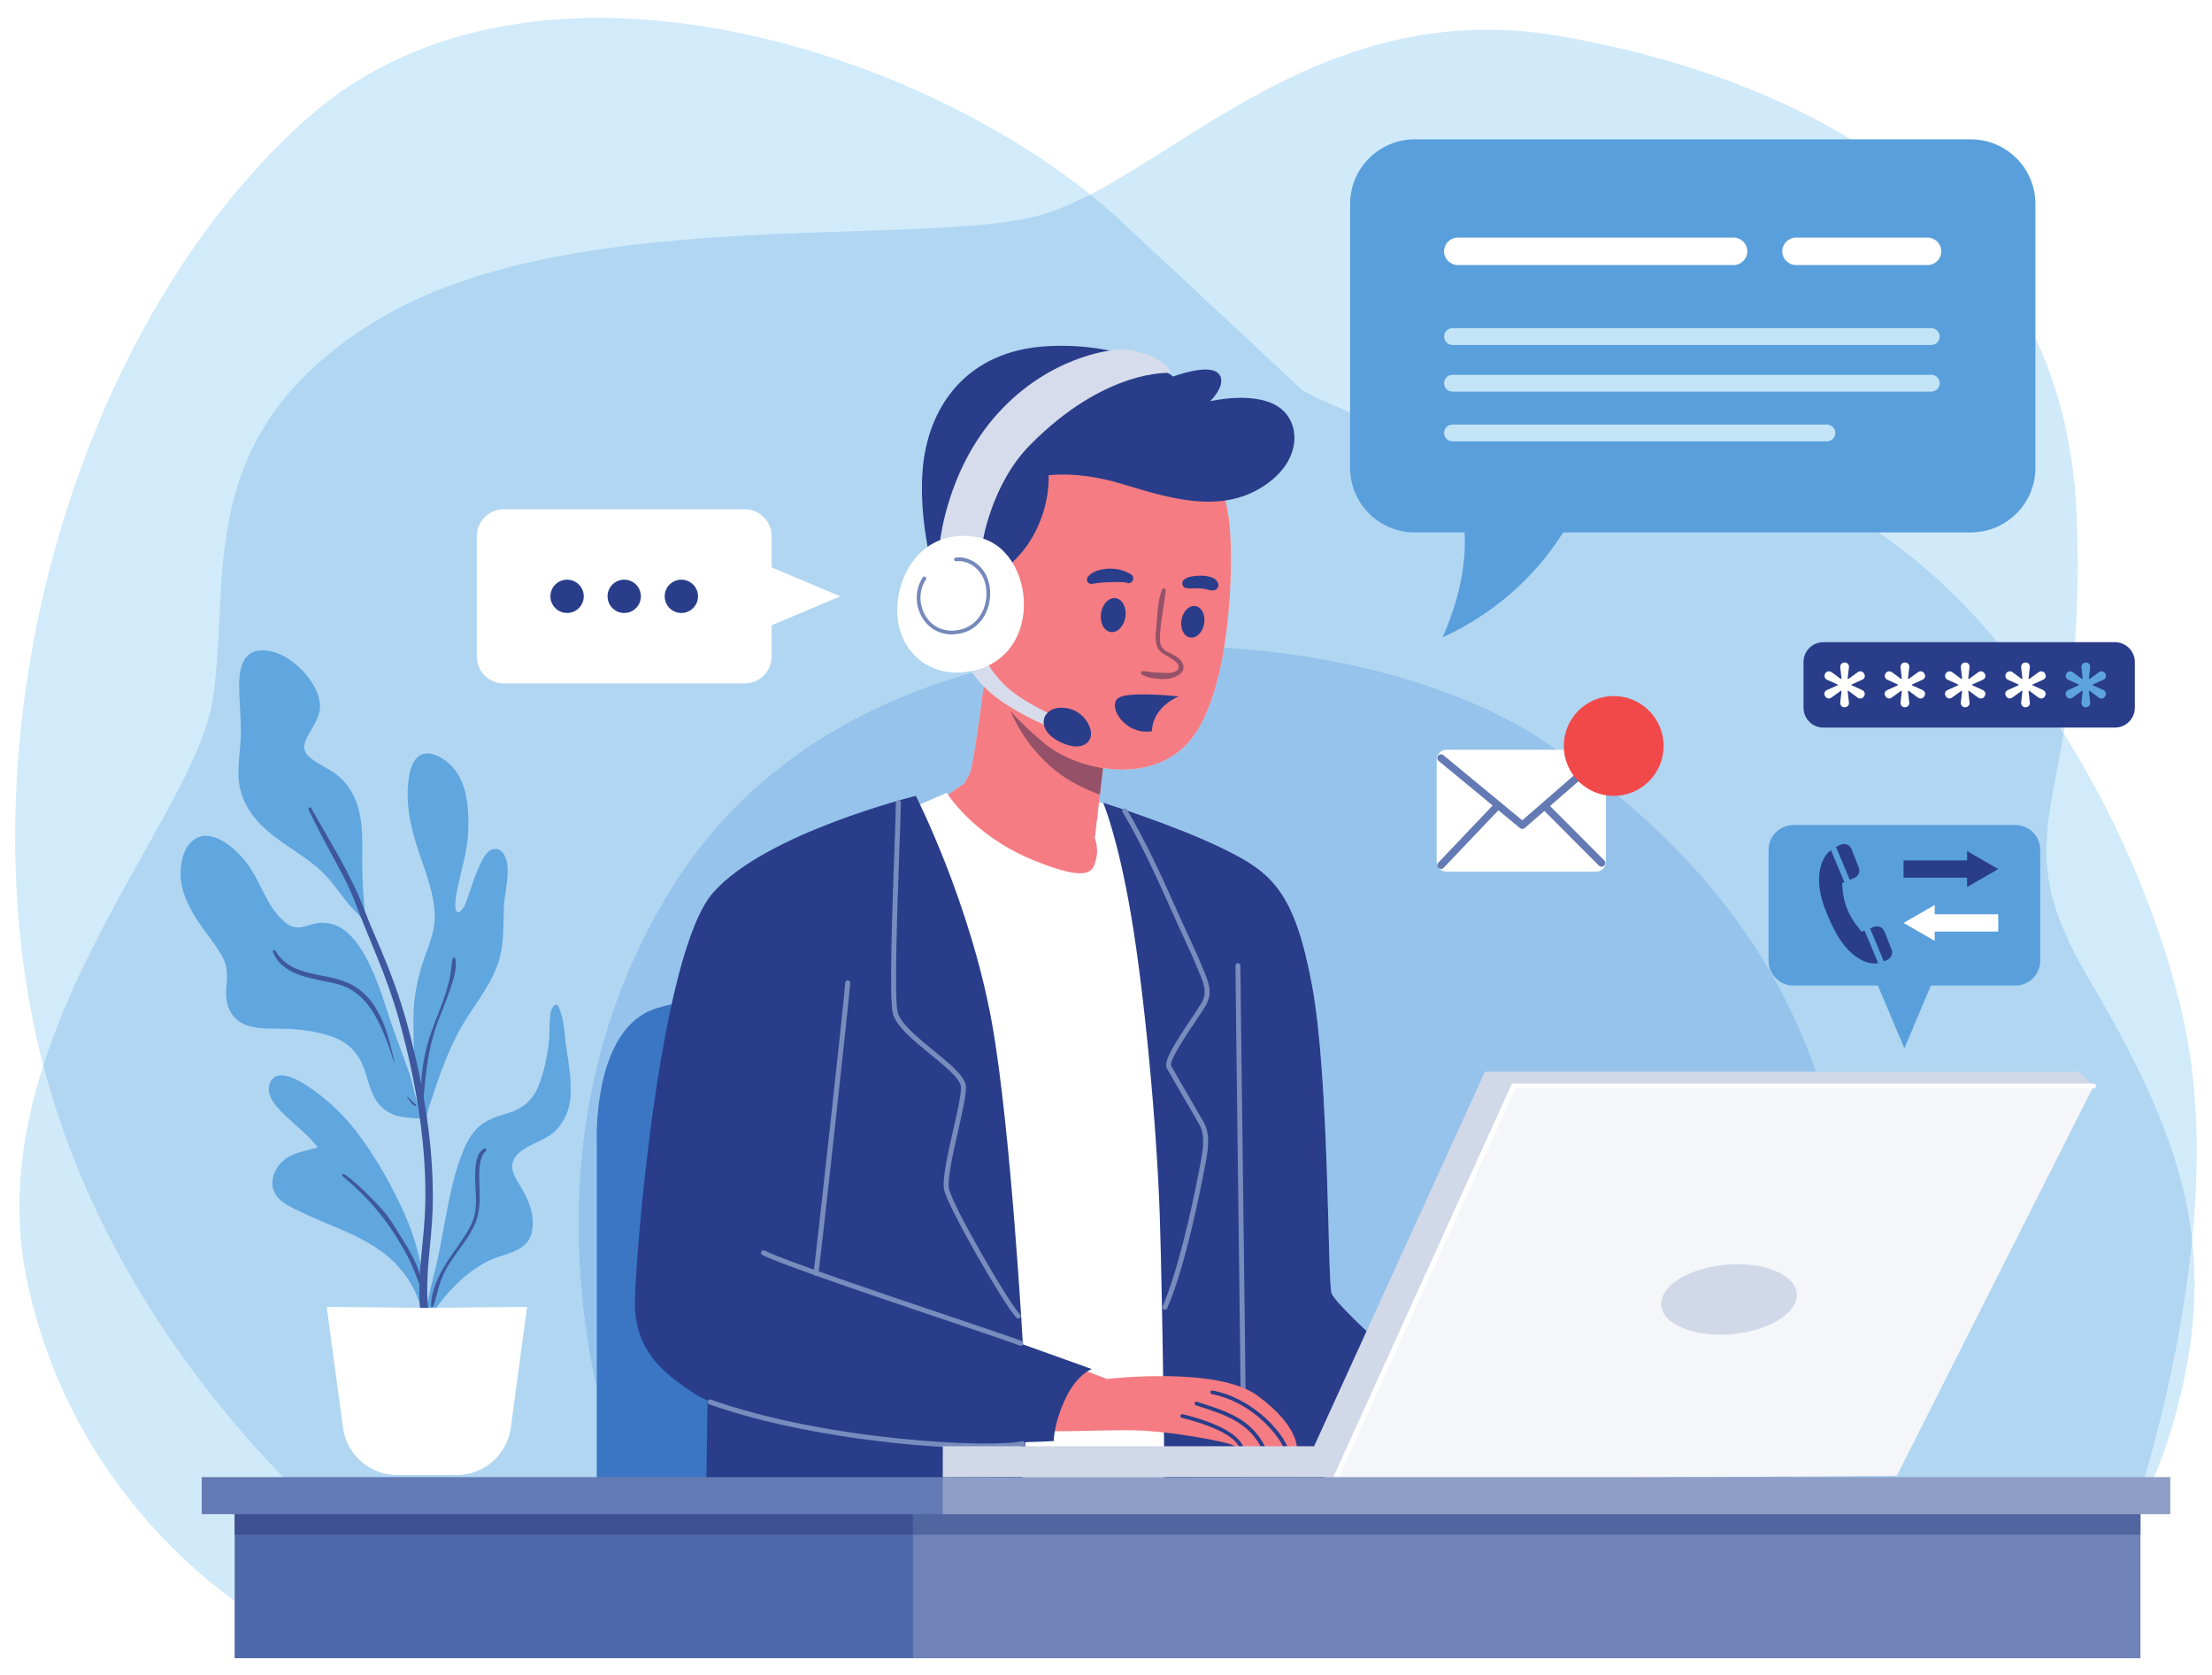 <svg width="593" height="449" viewBox="0 0 593 449" fill="none" xmlns="http://www.w3.org/2000/svg">
<g filter="url(#filter0_d_12_3)">
<path d="M104.285 417.349C104.285 417.349 31.457 365.488 10.491 277.212C-10.475 188.936 21.525 81.901 82.215 27.832C142.905 -26.236 252.146 10.177 300.698 55.419C349.249 100.66 349.249 100.66 349.249 100.66C349.249 100.66 395.594 126.039 456.285 123.832C516.974 121.625 571.042 204.384 585.388 269.488C599.732 334.591 565.525 420.659 565.525 420.659L104.285 417.349Z" fill="#D1EBFA"/>
<path d="M62.905 425.18C47.955 414.351 17.081 386.856 7.181 339.004C3.072 319.146 5.764 299.815 11.595 281.644C26.18 337.626 61.348 378.438 83.928 399.971H62.905V425.18ZM573.732 399.971H572.633C578.004 382.662 584.908 356.371 587.674 328.419C589.308 342.988 587.944 358.099 583.18 375.419C580.529 385.06 577.245 393.176 573.732 399.971ZM553.252 192.628C529.146 154.26 495.192 123.79 458.665 123.79C457.874 123.79 457.077 123.804 456.285 123.832C453.754 123.924 451.254 123.968 448.777 123.968C391.816 123.968 349.249 100.66 349.249 100.66C349.249 100.66 349.249 100.66 300.698 55.419C298.066 52.967 295.253 50.536 292.282 48.15C319.492 34.075 351.733 3.964 398.694 3.964C405.104 3.964 411.785 4.524 418.768 5.764C487.18 17.901 553.388 54.315 556.698 133.764C557.822 160.759 555.636 178.836 553.252 192.628Z" fill="#D1EAF9"/>
<path d="M572.633 399.971H477.477C486.718 375.408 497.003 340.84 493.966 314.728C488.705 269.488 463.445 226.453 411.871 193.349C392.327 180.804 361.599 171.587 328.162 169.601C330.203 157.141 330.294 144.004 329.663 137.073C328.561 124.936 322.767 115.004 322.767 115.004C322.767 115.004 311.875 108.827 297.953 108.827C293.739 108.827 289.247 109.393 284.698 110.867C265.111 117.211 258.215 147.556 260.422 163.556C261.051 168.116 262.19 172.035 263.698 175.477C229.986 184.247 198.953 202.853 179.27 235.28C150.371 282.892 152.206 332.924 159.962 368.3V399.971H83.928C61.348 378.437 26.18 337.625 11.595 281.644C24.556 241.257 53.031 206.592 56.835 184.521C62.353 152.521 50.215 112.797 100.974 81.901C151.731 51.004 242.215 62.039 276.422 54.315C281.558 53.155 286.818 50.976 292.282 48.149C295.253 50.536 298.066 52.967 300.698 55.419C349.249 100.66 349.249 100.66 349.249 100.66C349.249 100.66 391.815 123.968 448.777 123.968C451.254 123.968 453.754 123.924 456.285 123.832C457.077 123.804 457.874 123.789 458.665 123.789C495.191 123.789 529.146 154.26 553.251 192.628C548.621 219.425 543.253 230.041 560.007 258.453C575.429 284.601 585.146 305.86 587.674 328.419C584.907 356.371 578.003 382.661 572.633 399.971Z" fill="#B0D6F2"/>
<path d="M477.477 399.971H384.829C386.37 394.424 390.077 374.04 390.077 374.04C390.077 374.04 358.629 347.097 356.974 342.683C355.87 339.74 356.422 285.212 351.732 260.108C347.042 235.004 340.974 229.947 328.285 223.695C315.17 217.232 295.732 211.188 295.732 211.188C295.732 211.188 299.594 220.108 303.18 241.073C306.768 262.04 310.077 297.349 310.905 321.625C311.656 343.636 312.178 391.271 312.27 399.971H273.261C273.924 393.743 276.528 368.421 275.318 365.764C274.786 364.591 261.912 363.913 246.308 363.521V263.971C246.308 263.971 230.44 262.863 213.172 262.863C197.056 262.863 179.72 263.828 172.928 267.556C158.86 275.28 159.962 302.04 159.962 302.04V368.3C152.206 332.924 150.372 282.892 179.27 235.28C198.953 202.853 229.986 184.247 263.698 175.477C263.849 175.82 264.002 176.159 264.16 176.492C263.053 185.289 260.876 201.747 259.87 203.556C258.492 206.039 258.492 206.039 258.492 206.039L251.594 210.729C251.594 210.729 264.836 229.488 281.112 232.521C283.322 232.935 285.206 233.112 286.813 233.112C297.038 233.112 296.008 225.901 296.008 225.901L293.525 220.66L295.69 201.903C297.388 202.165 299.113 202.308 300.833 202.308C307.982 202.308 315.052 199.865 319.732 193.625C323.993 187.944 326.629 178.964 328.162 169.601C361.6 171.587 392.328 180.804 411.872 193.349C463.445 226.453 488.705 269.488 493.966 314.728C497.004 340.84 486.718 375.408 477.477 399.971Z" fill="#95C3EB"/>
<path d="M540.285 260.2H480.789C477.109 260.2 474.122 257.215 474.122 253.534V223.832C474.122 220.151 477.109 217.166 480.789 217.166H540.285C543.966 217.166 546.951 220.151 546.951 223.832V253.534C546.951 257.215 543.966 260.2 540.285 260.2Z" fill="#599FDC"/>
<path d="M510.536 277.028L519.964 254.683H501.108L510.536 277.028Z" fill="#599FDC"/>
<path d="M510.312 231.293H527.342V233.785L535.692 228.971L527.342 224.157V226.649H510.312V231.293Z" fill="#293D8A"/>
<path d="M535.692 241.087H518.661V238.595L510.312 243.408L518.661 248.221V245.729H535.692V241.087Z" fill="white"/>
<path d="M499.859 245.467L499.048 245.763C499.048 245.763 496.521 242.878 495.209 239.735C493.897 236.594 493.852 232.756 493.852 232.756L494.445 232.508L490.843 223.89C490.201 224.391 489.589 225.036 489.095 225.872C487.057 229.316 487.259 234.602 489.309 239.766C491.359 244.928 493.551 249.534 497.551 252.43C499.911 254.139 501.933 254.438 503.504 254.19L499.859 245.467Z" fill="#293D8A"/>
<path d="M502.445 244.452L501.325 244.859L505.011 253.683C505.428 253.547 505.801 253.379 506.125 253.202C507.077 252.68 507.496 251.535 507.095 250.527L505.169 245.675C504.741 244.599 503.535 244.055 502.445 244.452Z" fill="#293D8A"/>
<path d="M493.658 222.379C493.205 222.541 492.712 222.763 492.216 223.055L495.893 231.857L497.13 231.34C498.205 230.892 498.725 229.668 498.301 228.584L496.368 223.621C495.949 222.544 494.746 221.985 493.658 222.379Z" fill="#293D8A"/>
<path d="M159.963 401.35V302.04C159.963 302.04 158.86 275.28 172.928 267.556C186.997 259.832 246.308 263.971 246.308 263.971V401.35H159.963Z" fill="#3A76C4"/>
<path d="M264.835 171.004C264.835 171.004 261.25 201.074 259.87 203.556C258.491 206.039 258.491 206.039 258.491 206.039L251.594 210.73C251.594 210.73 264.835 229.488 281.111 232.522C297.387 235.556 296.007 225.902 296.007 225.902L293.524 220.66L296.836 191.97C296.836 191.97 267.318 178.454 264.835 171.004Z" fill="#F57C83"/>
<path d="M243.042 213.212L253.801 208.521C253.801 208.521 260.698 219.832 276.698 226.453C292.698 233.073 292.974 229.212 293.801 226.453C294.629 223.695 293.525 220.66 293.525 220.66L294.709 211.001L301.107 213.133L323.318 392.797L266.215 395.556L243.042 213.212Z" fill="white"/>
<path d="M295.731 211.188C295.731 211.188 299.594 220.108 303.179 241.074C306.767 262.04 310.077 297.35 310.905 321.626C311.731 345.902 312.285 401.35 312.285 401.35C312.285 401.35 383.455 401.35 384.285 401.35C385.111 401.35 390.077 374.04 390.077 374.04C390.077 374.04 358.629 347.098 356.974 342.683C355.87 339.74 356.422 285.212 351.731 260.108C347.042 235.004 340.974 229.947 328.285 223.695C315.17 217.232 295.731 211.188 295.731 211.188Z" fill="#293D8A"/>
<path d="M333.248 369.74C332.88 369.74 332.582 369.442 332.582 369.074C332.582 367.102 332.231 339.079 331.894 311.979C331.554 284.875 331.203 256.848 331.203 254.867C331.203 254.498 331.502 254.2 331.87 254.2C332.238 254.2 332.536 254.498 332.536 254.867C332.536 256.839 332.887 284.862 333.226 311.962C333.564 339.066 333.915 367.092 333.915 369.074C333.915 369.442 333.618 369.74 333.248 369.74Z" fill="#788CBD"/>
<path d="M189.801 363.004L189.25 401.35H273.111C273.111 401.35 276.698 368.798 275.318 365.764C273.939 362.728 189.801 363.004 189.801 363.004Z" fill="#293D8A"/>
<path d="M294.867 209.031C291.226 207.695 286.551 205.484 283.134 202.729C277.147 197.903 273.312 192.153 270.827 186.513C273.594 189.659 276.655 192.38 279.731 195.004C283.627 198.327 289.472 200.936 295.69 201.903L294.867 209.031Z" fill="#945168"/>
<path d="M322.768 115.004C322.768 115.004 328.561 124.936 329.664 137.073C330.768 149.212 329.664 180.384 319.732 193.625C309.801 206.867 289.112 203.004 279.732 195.004C271.125 187.663 262.629 179.556 260.422 163.556C258.216 147.556 265.112 117.211 284.698 110.867C304.284 104.521 322.768 115.004 322.768 115.004Z" fill="#F57C83"/>
<path d="M347.653 384.007C347.653 384.007 346.679 384.007 345.199 383.967C344.853 383.953 344.466 383.967 344.065 383.953C342.639 383.913 340.906 383.875 339.159 383.822C338.773 383.807 338.373 383.793 337.986 383.78C336.253 383.74 334.773 383.954 333.386 383.875H333.346C333.053 383.86 332.626 383.9 332.28 383.913C332.106 383.928 331.946 383.94 331.84 383.928C331.04 383.78 330.88 383.595 330.013 383.208C328.893 382.7 313.731 379.315 301.398 379.393C289.079 379.447 278.026 380.287 276.226 378.78C274.413 377.247 273.32 361.768 283.84 360.754L296.773 365.66C296.773 365.66 326.306 362.155 337.133 370.14C347.986 378.127 347.653 384.007 347.653 384.007Z" fill="#F57C83"/>
<path d="M333.346 383.875C333.053 383.86 332.626 383.9 332.279 383.914C332.013 383.488 331.451 382.714 331.146 382.394C327.813 378.994 319.759 376.794 316.839 376.087C316.573 376.02 316.398 375.754 316.466 375.488C316.519 375.22 316.799 375.06 317.079 375.114C321.333 376.14 330.359 378.768 332.919 383.074C332.999 383.194 333.213 383.607 333.346 383.875Z" fill="#293D8A"/>
<path d="M339.164 383.82C338.777 383.811 338.377 383.8 337.99 383.777C334.35 377.14 328.396 375.235 321.037 372.868L320.601 372.723C320.349 372.637 320.196 372.353 320.284 372.089C320.369 371.837 320.64 371.684 320.917 371.771L321.34 371.915C329.121 374.412 335.382 376.419 339.164 383.82Z" fill="#293D8A"/>
<path d="M345.2 383.967C344.854 383.957 344.467 383.961 344.066 383.952C341.859 379.311 334.554 371.544 324.888 369.733C324.61 369.687 324.428 369.429 324.475 369.151C324.535 368.884 324.792 368.705 325.059 368.752C335.015 370.621 343.047 378.753 345.2 383.967Z" fill="#293D8A"/>
<path d="M267.042 149.901C267.042 149.901 273.112 147.004 277.388 138.867C281.664 130.729 281.112 123.419 281.112 123.419C281.112 123.419 288.836 122.177 300.422 125.625C312.008 129.073 325.801 133.764 337.388 127.143C348.974 120.522 348.974 109.901 343.318 105.488C336.985 100.544 324.422 103.556 324.422 103.556C324.422 103.556 329.249 98.867 326.629 96.108C324.008 93.35 314.492 96.936 314.492 96.936C314.492 96.936 302.905 87.695 280.974 88.797C259.042 89.901 248.56 105.212 247.318 122.315C246.077 139.419 252.285 156.521 252.285 156.521L267.042 149.901Z" fill="#293D8A"/>
<path d="M311.96 178.038C311.706 178.038 311.441 178.031 311.16 178.019C309.536 177.956 307.494 177.688 306.101 176.816C305.689 176.558 305.845 175.884 306.35 175.884C306.352 175.884 306.352 175.884 306.353 175.884C307.22 175.888 308.066 176.15 308.932 176.215C309.736 176.274 310.549 176.308 311.354 176.346C311.822 176.367 312.377 176.41 312.942 176.41C313.789 176.41 314.654 176.314 315.27 175.906C317.964 174.123 312.728 171.923 311.62 171.107C309.302 169.399 309.768 166.45 310.01 163.92C310.324 160.668 310.293 157.111 311.536 154.047C311.625 153.828 311.854 153.712 312.066 153.712C312.306 153.712 312.526 153.86 312.498 154.178C312.148 158.082 311.245 161.935 311 165.858C310.896 167.49 310.776 169.25 312.236 170.295C313.289 171.05 314.569 171.41 315.613 172.183C316.518 172.855 317.421 173.934 317.26 175.136C317.118 176.206 316.246 176.836 315.346 177.283C314.138 177.883 313.176 178.038 311.96 178.038Z" fill="#945168"/>
<path d="M322.812 163.22C322.4 165.545 320.709 167.189 319.033 166.893C317.358 166.597 316.334 164.471 316.745 162.147C317.157 159.821 318.848 158.176 320.524 158.472C322.198 158.768 323.224 160.895 322.812 163.22Z" fill="#293D8A"/>
<path d="M301.704 161.378C301.331 163.887 299.564 165.702 297.756 165.434C295.948 165.164 294.785 162.912 295.159 160.404C295.532 157.895 297.3 156.079 299.108 156.348C300.915 156.618 302.077 158.87 301.704 161.378Z" fill="#293D8A"/>
<path d="M317.897 153.635C319.186 153.852 320.487 153.629 321.787 153.721C322.101 153.743 322.409 153.789 322.722 153.82C322.943 153.84 322.307 153.753 322.617 153.804L322.815 153.837C322.978 153.867 323.141 153.9 323.301 153.939C323.578 154.007 323.846 154.111 324.123 154.172C324.375 154.227 324.655 154.285 324.909 154.273C325.051 154.255 325.191 154.236 325.334 154.216L325.066 154.265L325.594 154.208C326.334 154.035 326.79 153.179 326.583 152.464C326.523 152.259 326.433 152.072 326.302 151.903L326.133 151.688L326.289 151.867L326.118 151.64C326.045 151.517 325.947 151.419 325.823 151.345L325.511 151.108C325.17 150.871 324.721 150.732 324.315 150.628C323.546 150.429 322.738 150.328 321.946 150.324C321.157 150.32 320.378 150.403 319.598 150.511C318.91 150.605 318.145 150.84 317.586 151.255C317.155 151.576 316.89 151.988 316.965 152.552C317.027 153.019 317.395 153.549 317.897 153.635Z" fill="#293D8A"/>
<path d="M303.183 149.944C303.008 149.84 302.83 149.75 302.644 149.666C302.488 149.595 302.062 149.371 302.384 149.547L302.03 149.358C301.495 149.088 300.94 148.908 300.363 148.762C299.104 148.44 297.779 148.359 296.488 148.495C295.111 148.64 293.854 148.974 292.66 149.692C292.492 149.795 292.319 149.894 292.179 150.034C292.084 150.154 291.991 150.275 291.9 150.398L291.979 150.278C291.611 150.535 291.396 150.956 291.4 151.402C291.403 151.83 291.626 152.187 291.998 152.394C292.447 152.644 292.874 152.524 293.338 152.406C293.104 152.406 292.871 152.406 292.639 152.406C293.022 152.464 293.291 152.48 293.678 152.395C293.692 152.392 294.05 152.303 293.814 152.352C293.592 152.4 294.19 152.307 294.255 152.298C294.331 152.287 294.746 152.246 294.307 152.288L294.55 152.26C294.756 152.235 294.966 152.208 295.174 152.192C296.084 152.119 296.992 152.078 297.904 152.048C298.751 152.02 299.614 152.014 300.459 152.05C300.823 152.066 301.183 152.078 301.547 152.088C301.75 152.094 301.664 152.126 301.524 152.082L301.751 152.14C301.902 152.182 302.05 152.231 302.195 152.287C302.784 152.511 303.49 152.086 303.707 151.544C303.944 150.955 303.743 150.278 303.183 149.944Z" fill="#293D8A"/>
<path d="M309.733 188.292C311 185.747 313.303 183.882 315.965 182.682C313.655 182.447 302.741 181.436 299.988 183C296.903 184.751 300.559 191.784 306.937 192.138C307.608 192.175 308.217 192.12 308.797 192.03C308.849 190.746 309.145 189.475 309.733 188.292Z" fill="#293D8A"/>
<path d="M259.318 173.488C259.318 173.488 260.422 177.764 266.766 182.73C273.112 187.695 282.308 191.327 282.308 191.327L283.042 188.108C283.042 188.108 273.525 183.97 269.112 179.419C264.698 174.867 264.146 172.384 264.146 172.384L259.318 173.488Z" fill="#D6DCEB"/>
<path d="M284.147 185.727C289.253 185.489 292.103 189.527 292.459 192.139C292.815 194.752 290.361 197.681 284.621 195.108C277.492 191.912 279.041 185.964 284.147 185.727Z" fill="#293D8A"/>
<path d="M263.318 141.902C263.318 141.902 265.523 126.048 276.146 115.28C296.422 94.73 313.663 95.97 313.663 95.97C313.663 95.97 313.525 93.074 307.042 90.867C300.955 88.795 298.215 89.902 298.215 89.902C298.215 89.902 281.525 91.28 267.457 106.867C253.387 122.454 251.87 142.315 251.87 142.315L263.318 141.902Z" fill="#D6DCEB"/>
<path d="M261.801 139.969C248.518 137.719 241.111 148.108 240.559 158.591C240.007 169.073 247.625 177.043 257.801 176.245C280.698 174.453 278.077 142.729 261.801 139.969Z" fill="white"/>
<path d="M255.187 166.059C251.681 166.059 248.717 164.296 247.023 161.193C245.209 157.869 245.361 153.777 247.411 150.768C247.567 150.543 247.877 150.483 248.106 150.637C248.334 150.793 248.394 151.104 248.238 151.332C246.397 154.033 246.265 157.716 247.901 160.713C249.454 163.559 252.195 165.171 255.442 165.055C258.477 164.973 261.049 163.585 262.685 161.145C264.551 158.36 264.981 154.515 263.778 151.349C262.585 148.208 259.313 146.067 256.338 146.456C256.069 146.491 255.813 146.3 255.777 146.025C255.739 145.752 255.931 145.501 256.206 145.464C259.686 145 263.341 147.379 264.713 150.993C266.027 154.453 265.557 158.656 263.515 161.701C261.694 164.419 258.837 165.964 255.469 166.055L255.187 166.059Z" fill="#7588BB"/>
<path d="M245.525 209.349C245.525 209.349 205.25 219.28 191.181 235.28C177.111 251.28 170.491 330.177 170.215 344.797C169.939 359.419 180.146 365.488 186.215 369.625C192.285 373.764 219.042 381.212 240.559 382.316C262.077 383.419 282.491 382.316 282.491 382.316C282.491 382.316 282.422 377.625 285.731 370.728C288.802 364.332 292.698 363.004 292.698 363.004L274.215 356.384C274.215 356.384 270.979 298.392 265.939 270.316C260.146 238.039 245.525 209.349 245.525 209.349Z" fill="#293D8A"/>
<path d="M312.284 347.119L312.014 347.062C311.676 346.912 311.524 346.519 311.674 346.183C315.448 337.668 319.358 320.954 321.56 309.227L321.74 308.279C322.407 304.83 323.236 300.54 321.582 297.579C320.738 296.068 318.832 292.791 316.999 289.64C315.096 286.37 313.299 283.279 312.8 282.358C311.83 280.556 314.888 275.746 319.316 269.147C320.511 267.363 321.546 265.823 322.148 264.78C323.727 262.05 322.675 259.548 321.459 256.652L321.046 255.655C319.943 252.947 318.688 250.235 317.478 247.612C316.983 246.542 316.487 245.468 315.999 244.39C315.351 242.964 314.702 241.514 314.043 240.047C310.144 231.356 306.114 222.371 300.951 213.69C300.763 213.374 300.867 212.964 301.183 212.776C301.5 212.59 301.908 212.692 302.098 213.01C307.298 221.755 311.344 230.776 315.259 239.5C315.916 240.967 316.566 242.415 317.212 243.84C317.7 244.915 318.194 245.986 318.687 247.054C319.906 249.69 321.166 252.416 322.28 255.152L322.688 256.136C323.93 259.09 325.212 262.144 323.302 265.447C322.676 266.53 321.632 268.087 320.423 269.888C318.115 273.33 313.31 280.492 313.974 281.723C314.462 282.627 316.254 285.708 318.151 288.97C319.988 292.128 321.899 295.414 322.746 296.928C324.639 300.315 323.758 304.871 323.051 308.532L322.87 309.472C322.067 313.743 317.819 335.608 312.894 346.722C312.783 346.972 312.539 347.119 312.284 347.119Z" fill="#788CBD"/>
<path d="M272.974 349.464C272.802 349.464 272.63 349.399 272.501 349.268C269.366 346.108 254.249 319.933 253.124 315.011C252.508 312.316 254.054 305.481 255.55 298.871C256.709 293.749 257.908 288.453 257.566 287.02C257.057 284.877 253.192 281.719 249.453 278.665C244.937 274.977 240.268 271.161 239.364 267.725C238.336 263.82 239.214 239.371 239.796 223.193C240.005 217.376 240.17 212.781 240.169 211.143C240.169 210.775 240.468 210.476 240.836 210.476C241.204 210.476 241.502 210.773 241.502 211.141C241.504 212.805 241.338 217.411 241.128 223.241C240.585 238.363 239.676 263.669 240.653 267.387C241.448 270.403 246.149 274.244 250.297 277.633C254.388 280.975 258.25 284.131 258.864 286.712C259.276 288.445 258.152 293.413 256.85 299.164C255.456 305.328 253.876 312.313 254.424 314.713C255.528 319.54 270.369 345.225 273.448 348.327C273.706 348.589 273.705 349.011 273.444 349.269C273.313 349.399 273.144 349.464 272.974 349.464Z" fill="#788CBD"/>
<path d="M218.767 338.016L218.674 338.009C218.309 337.957 218.055 337.62 218.106 337.256C218.595 333.788 226.249 264.721 226.599 259.432C226.625 259.063 226.942 258.775 227.31 258.811C227.677 258.835 227.954 259.153 227.93 259.52C227.578 264.819 219.917 333.971 219.426 337.443C219.379 337.775 219.094 338.016 218.767 338.016Z" fill="#788CBD"/>
<path d="M273.664 356.773L273.413 356.725C271.717 356.039 264.225 353.511 254.74 350.313C235.596 343.856 209.376 335.015 204.39 332.424C204.064 332.255 203.937 331.852 204.106 331.525C204.276 331.197 204.676 331.067 205.005 331.241C209.9 333.784 237.141 342.971 255.166 349.048C264.673 352.256 272.181 354.787 273.914 355.489C274.256 355.628 274.42 356.016 274.281 356.357C274.176 356.616 273.926 356.773 273.664 356.773Z" fill="#788CBD"/>
<path d="M264.457 384.275C247.609 384.275 214.945 381.238 190.132 372.462C189.784 372.338 189.602 371.958 189.725 371.61C189.846 371.264 190.232 371.082 190.576 371.204C221.922 382.292 265.773 384.186 273.932 382.354C274.29 382.276 274.646 382.5 274.728 382.859C274.809 383.218 274.582 383.575 274.224 383.656C272.457 384.051 269.042 384.275 264.457 384.275Z" fill="#788CBD"/>
<path d="M71.612 218.652C76.843 223.252 83.467 226.201 88.058 231.521C89.863 233.615 91.486 235.843 93.163 238.037C94.383 239.635 97.641 242.284 98.168 244.292C98.402 245.176 98.353 243.979 98.118 243.092L98.079 242.981C97.621 238.916 97.293 234.835 97.15 230.745C97.007 226.667 97.262 222.572 97.006 218.5C96.646 212.755 94.853 207.192 90.156 203.593C87.861 201.833 84.912 200.763 82.801 198.811C80.799 196.957 81.602 194.835 82.78 192.768C83.881 190.833 85.217 188.933 85.647 186.707C86.135 184.176 85.183 181.565 83.9 179.411C81.168 174.824 75.109 169.711 69.373 170.396C64.587 170.968 64.045 176.488 64.113 180.333C64.18 184.072 64.55 187.799 64.585 191.54C64.623 195.383 63.969 199.153 63.914 202.979C63.822 209.487 66.828 214.445 71.612 218.652Z" fill="#60A6DF"/>
<path d="M120.211 278.362C121.667 274.888 123.338 271.642 125.393 268.483C128.211 264.15 131.338 259.927 133.23 255.074C135.163 250.119 134.879 244.82 135.07 239.602C135.209 235.768 136.349 231.944 136.041 228.1C135.894 226.256 134.831 223.274 132.446 223.579C130.59 223.816 129.487 226.118 128.774 227.586C127.529 230.148 126.666 232.882 125.741 235.57C125.381 236.622 125.035 237.692 124.579 238.707C124.314 239.298 123.47 240.738 122.674 240.542C121.318 240.207 122.549 234.672 122.75 233.692C123.762 228.77 125.286 224.195 125.498 219.13C125.805 211.786 125.234 203.043 118.051 199.027C116.173 197.978 113.794 197.352 112.01 198.923C110.25 200.471 109.753 203.156 109.491 205.366C108.69 212.148 110.286 218.571 112.459 224.952C114.254 230.222 116.393 235.659 116.549 241.294C116.699 246.718 113.877 251.524 112.553 256.648C110.442 264.814 110.878 269.143 110.869 271.787C110.854 275.1 110.975 278.378 111.217 281.68C111.441 284.716 111.703 287.754 112.074 290.775C112.15 291.387 112.219 292.026 112.301 292.664C111.134 289.855 110.726 286.638 109.759 283.815C108.043 278.796 106.049 273.882 104.401 268.839C103.039 264.672 101.754 260.478 99.955 256.472C98.27 252.714 96.234 248.742 93.089 245.984C91.188 244.318 88.883 243.343 86.341 243.363C84.714 243.375 83.253 243.938 81.7 244.348C79.788 244.854 78.285 244.679 76.712 243.471C71.564 239.514 69.999 232.419 66.188 227.408C63.345 223.671 56.601 217.3 51.641 221.376C49.011 223.538 48.285 227.715 48.423 230.918C48.597 234.935 50.352 238.61 52.444 241.97C54.667 245.542 57.538 248.74 59.582 252.414C60.791 254.583 60.98 256.662 60.787 259.11C60.607 261.415 60.406 263.648 61.191 265.872C63.551 272.551 70.921 271.619 76.652 271.794C80.662 271.915 84.965 272.512 88.772 273.795C93.173 275.276 96.035 278.14 97.609 282.492C98.746 285.643 99.355 289.219 101.499 291.895C102.507 293.154 103.842 294.083 105.31 294.732C107.545 295.719 114.359 296.151 114.41 295.528C114.578 293.444 115.566 291.246 116.185 289.268C117.345 285.56 118.709 281.943 120.211 278.362Z" fill="#60A6DF"/>
<path d="M151.853 277.103C151.26 273.284 151.373 269.076 149.565 265.57C149.436 265.319 149.094 265.255 148.861 265.384C147.565 266.103 147.512 268.196 147.405 269.479C147.23 271.607 147.361 273.74 147.098 275.863C146.64 279.591 145.778 283.434 144.434 286.947C142.916 290.923 140.152 293.176 136.138 294.418C133.56 295.214 131.03 295.908 128.878 297.619C126.95 299.152 125.612 301.266 124.618 303.491C121.94 309.5 120.664 316.218 119.421 322.638C118.585 326.96 117.902 331.303 116.853 335.583C115.804 339.859 114.677 344.114 114.076 348.483C113.974 348.703 113.866 348.922 113.773 349.144C113.498 349.798 114.52 350.151 114.872 349.607C119.016 343.23 124.062 337.506 130.948 333.994C134.057 332.408 138.188 332.079 140.781 329.587C142.754 327.691 143.025 324.798 142.73 322.219C142.342 318.831 140.72 316.043 139.028 313.156C138.1 311.57 137.002 309.871 137.377 307.943C137.73 306.124 139.242 304.788 140.742 303.856C143.605 302.079 146.952 301.279 149.296 298.718C151.473 296.339 152.68 293.379 152.921 290.174C153.242 285.902 152.506 281.322 151.853 277.103Z" fill="#60A6DF"/>
<path d="M95.365 299.12C91.71 294.411 87.297 290.349 82.332 287.052C79.684 285.293 73.434 281.823 72.173 287.012C71.434 290.054 74.41 293.045 76.369 294.952C79.313 297.817 82.719 300.289 85.202 303.592C82.127 304.572 78.913 304.764 76.241 306.89C73.077 309.408 71.658 314.27 74.795 317.354C76.324 318.856 78.351 319.779 80.254 320.702C82.729 321.899 85.249 322.985 87.786 324.045C93.263 326.332 98.809 328.654 103.48 332.402C108.24 336.22 112.716 342.678 113.093 348.908C113.13 349.503 112.904 348.962 113.258 348.69C113.453 348.864 114.106 348.551 114.102 348.204C114.005 338.958 112.344 330.155 108.565 321.686C105.064 313.834 100.645 305.923 95.365 299.12Z" fill="#60A6DF"/>
<path d="M82.738 213.048C84.754 217.235 86.863 221.324 89.102 225.405C91.257 229.335 93.41 233.235 95.022 237.427C97.007 242.588 99.088 247.672 101.187 252.788C103.368 258.105 105.318 263.524 106.882 269.055C109.935 279.853 112.203 290.968 113.324 302.136C113.895 307.816 114.154 313.529 113.998 319.235C113.875 323.695 113.372 328.105 112.954 332.543C112.518 337.157 112.203 341.828 112.59 346.46C112.912 350.332 113.528 354.935 116.534 357.697C117.12 358.239 117.954 357.564 117.612 356.865C114.042 349.543 114.242 341.559 114.924 333.619C115.302 329.235 115.824 324.875 115.972 320.475C116.16 314.876 115.94 309.267 115.414 303.691C114.378 292.729 112.192 281.899 109.358 271.269C107.903 265.82 106.104 260.476 104.032 255.228C101.954 249.971 99.555 244.857 97.542 239.573C93.902 230.017 88.353 221.544 83.439 212.639C83.183 212.176 82.513 212.583 82.738 213.048Z" fill="#3E579E"/>
<path d="M113.489 291.188C114.067 284.23 114.683 277.528 117.029 270.89C118.123 267.794 119.449 264.783 120.505 261.675C121.377 259.106 122.683 255.583 122.011 252.852C121.936 252.547 121.492 252.563 121.408 252.852C120.959 254.412 121.008 256.123 120.685 257.722C120.369 259.278 119.949 260.808 119.465 262.32C118.436 265.536 117.091 268.618 115.925 271.783C113.675 277.898 112.519 284.671 113.011 291.188C113.033 291.496 113.464 291.496 113.489 291.188Z" fill="#3E579E"/>
<path d="M73.163 251.196C75.926 257.869 84.229 258.255 90.277 259.749C94.596 260.816 97.784 263.697 100.074 267.437C102.58 271.529 104.275 276.333 105.668 280.9L105.75 280.879C104.058 272.88 101.634 263.249 93.389 259.528C86.781 256.545 78.075 258.044 73.849 250.907C73.641 250.556 72.996 250.792 73.163 251.196Z" fill="#3E579E"/>
<path d="M109.122 290.132C109.451 290.576 109.753 291.04 110.091 291.475C110.259 291.691 110.43 291.894 110.642 292.067C110.859 292.244 111.113 292.464 111.41 292.459C111.534 292.456 111.621 292.319 111.554 292.208C111.418 291.986 111.171 291.851 110.979 291.682C110.781 291.507 110.579 291.335 110.387 291.155C110.001 290.79 109.647 290.392 109.27 290.019L109.122 290.132Z" fill="#3E579E"/>
<path d="M91.849 311.301C96.614 315.212 101.01 319.84 104.502 324.911C106.172 327.335 107.713 329.9 109.11 332.489C110.637 335.319 111.638 338.308 112.834 341.275C112.925 341.5 113.337 341.505 113.305 341.212C112.644 334.936 108.669 329.556 105.485 324.335C103.832 321.623 101.776 319.436 99.565 317.175C97.282 314.839 94.956 312.629 92.279 310.745C91.954 310.516 91.538 311.045 91.849 311.301Z" fill="#3E579E"/>
<path d="M129.79 303.914C127.495 305.214 127.421 308.839 127.375 311.154C127.289 315.6 128.39 319.776 126.438 324.014C124.675 327.842 121.859 331.038 119.646 334.592C117.573 337.919 115.529 342.172 115.574 346.178C115.577 346.408 115.931 346.54 116.039 346.304C116.874 344.486 117.174 342.42 117.773 340.515C118.445 338.372 119.383 336.427 120.599 334.543C122.73 331.242 125.345 328.236 127.074 324.686C128.895 320.943 128.629 317.236 128.507 313.182C128.431 310.596 128.173 306.442 130.257 304.519C130.585 304.218 130.166 303.702 129.79 303.914Z" fill="#3E579E"/>
<path d="M114.447 346.591C105.203 346.463 87.595 346.362 87.595 346.362L91.952 378.711C92.932 385.988 99.144 391.419 106.487 391.419H114.079H114.813H122.404C129.748 391.419 135.96 385.988 136.94 378.711L141.297 346.362C141.297 346.362 123.689 346.463 114.447 346.591Z" fill="white"/>
<path d="M561.25 287.143L508.513 391.601L354.768 392.707L402.216 285.671L561.25 287.143Z" fill="#F5F6F9"/>
<path d="M252.728 392.055L252.757 383.695H352.285L398.077 283.28H557.249L561.25 287.143H405.756L358.169 391.971C358.169 391.971 252.728 391.78 252.728 392.055Z" fill="#D1D8E8"/>
<path d="M481.413 344.785C479.676 349.996 470.249 354.02 460.357 353.772C450.465 353.525 443.854 349.101 445.59 343.889C447.328 338.68 456.754 334.656 466.646 334.904C476.538 335.152 483.15 339.576 481.413 344.785Z" fill="#D1D8E8"/>
<path d="M358.17 392.637L357.894 392.577C357.56 392.425 357.41 392.031 357.562 391.695L405.326 286.476H561.25C561.62 286.476 561.917 286.773 561.917 287.143C561.917 287.511 561.62 287.809 561.25 287.809H406.185L358.777 392.247C358.666 392.491 358.422 392.637 358.17 392.637Z" fill="white"/>
<path d="M62.904 440.521H245.8V399.971H62.904V440.521Z" fill="#4F68A9"/>
<path d="M244.756 440.521H573.823V399.971H244.756V440.521Z" fill="#6F83B8"/>
<path d="M62.904 407.419H244.755V399.971H62.904V407.419Z" fill="#3D5192"/>
<path d="M573.823 407.419H244.756V399.971H573.823V407.419Z" fill="#5165A1"/>
<path d="M253.801 401.901H54.077V391.971H253.801V401.901Z" fill="#647AB4"/>
<path d="M581.822 401.901H252.757V391.971H581.822V401.901Z" fill="#8E9EC7"/>
<path d="M199.625 179.209H135.06C131.064 179.209 127.825 175.971 127.825 171.975V139.741C127.825 135.747 131.064 132.507 135.06 132.507H199.625C203.62 132.507 206.86 135.747 206.86 139.741V171.975C206.86 175.971 203.62 179.209 199.625 179.209Z" fill="white"/>
<path d="M225.259 155.859L201.01 145.627V166.091L225.259 155.859Z" fill="white"/>
<path d="M156.492 155.859C156.492 158.326 154.492 160.324 152.025 160.324C149.559 160.324 147.559 158.326 147.559 155.859C147.559 153.391 149.559 151.392 152.025 151.392C154.492 151.392 156.492 153.391 156.492 155.859Z" fill="#293D8A"/>
<path d="M171.809 155.859C171.809 158.326 169.809 160.324 167.343 160.324C164.876 160.324 162.876 158.326 162.876 155.859C162.876 153.391 164.876 151.392 167.343 151.392C169.809 151.392 171.809 153.391 171.809 155.859Z" fill="#293D8A"/>
<path d="M187.126 155.859C187.126 158.326 185.126 160.324 182.659 160.324C180.192 160.324 178.192 158.326 178.192 155.859C178.192 153.391 180.192 151.392 182.659 151.392C185.126 151.392 187.126 153.391 187.126 155.859Z" fill="#293D8A"/>
<path d="M528.33 33.349H379.273C369.699 33.349 361.939 41.109 361.939 50.683V121.396C361.939 130.968 369.699 138.729 379.273 138.729H392.633C393.009 145.139 392.09 154.675 386.737 166.867C403.958 158.923 413.875 146.995 419.055 138.729H528.33C537.902 138.729 545.663 130.968 545.663 121.396V50.683C545.663 41.109 537.902 33.349 528.33 33.349Z" fill="#599FDC"/>
<path d="M464.743 67.051H390.812C388.782 67.051 387.134 65.404 387.134 63.373C387.134 61.342 388.782 59.695 390.812 59.695H464.743C466.775 59.695 468.422 61.342 468.422 63.373C468.422 65.404 466.775 67.051 464.743 67.051Z" fill="white"/>
<path d="M517.755 88.476H389.387C388.143 88.476 387.134 87.468 387.134 86.224C387.134 84.98 388.143 83.971 389.387 83.971H517.755C518.999 83.971 520.008 84.98 520.008 86.224C520.008 87.468 518.999 88.476 517.755 88.476Z" fill="#C3E4F7"/>
<path d="M517.755 100.983H389.387C388.143 100.983 387.134 99.974 387.134 98.73C387.134 97.486 388.143 96.476 389.387 96.476H517.755C518.999 96.476 520.008 97.486 520.008 98.73C520.008 99.974 518.999 100.983 517.755 100.983Z" fill="#C3E4F7"/>
<path d="M489.752 114.316H389.387C388.143 114.316 387.134 113.307 387.134 112.063C387.134 110.819 388.143 109.81 389.387 109.81H489.752C490.998 109.81 492.007 110.819 492.007 112.063C492.007 113.307 490.998 114.316 489.752 114.316Z" fill="#C3E4F7"/>
<path d="M516.747 67.051H481.479C479.449 67.051 477.801 65.404 477.801 63.373C477.801 61.342 479.449 59.695 481.479 59.695H516.747C518.779 59.695 520.425 61.342 520.425 63.373C520.425 65.404 518.779 67.051 516.747 67.051Z" fill="white"/>
<path d="M427.858 229.672H387.813C386.34 229.672 385.146 228.477 385.146 227.005V199.648C385.146 198.176 386.34 196.981 387.813 196.981H427.858C429.332 196.981 430.525 198.176 430.525 199.648V227.005C430.525 228.477 429.332 229.672 427.858 229.672Z" fill="white"/>
<path d="M408.113 218.212C407.888 218.212 407.661 218.135 407.476 217.983L385.681 199.981C385.256 199.629 385.196 199 385.548 198.573C385.901 198.148 386.532 198.089 386.954 198.44L408.096 215.9L428.697 197.973C429.113 197.612 429.745 197.656 430.108 198.072C430.47 198.489 430.426 199.12 430.009 199.483L408.769 217.965C408.581 218.129 408.346 218.212 408.113 218.212Z" fill="#647AB4"/>
<path d="M386.318 228.926C386.07 228.926 385.822 228.834 385.629 228.65C385.229 228.268 385.213 227.636 385.594 227.236L400.837 211.212C401.214 210.811 401.85 210.795 402.249 211.176C402.65 211.558 402.666 212.19 402.285 212.591L387.042 228.615C386.846 228.822 386.582 228.926 386.318 228.926Z" fill="#647AB4"/>
<path d="M429.353 228.339C429.097 228.339 428.841 228.242 428.645 228.046L413.464 212.823C413.074 212.432 413.074 211.798 413.466 211.408C413.858 211.018 414.492 211.019 414.881 211.41L430.062 226.632C430.452 227.024 430.452 227.658 430.06 228.047C429.864 228.242 429.609 228.339 429.353 228.339Z" fill="#647AB4"/>
<path d="M445.985 195.97C445.985 203.359 439.996 209.35 432.606 209.35C425.217 209.35 419.228 203.359 419.228 195.97C419.228 188.582 425.217 182.591 432.606 182.591C439.996 182.591 445.985 188.582 445.985 195.97Z" fill="#F1494A"/>
<path d="M566.984 191.045H488.823C485.877 191.045 483.489 188.657 483.489 185.712V173.483C483.489 170.537 485.877 168.149 488.823 168.149H566.984C569.929 168.149 572.317 170.537 572.317 173.483V185.712C572.317 188.657 569.929 191.045 566.984 191.045Z" fill="#293D8A"/>
<path d="M494.465 185.602C494.114 185.602 493.833 185.478 493.62 185.227C493.406 184.978 493.313 184.664 493.34 184.29L493.676 181.324L493.64 181.175L493.452 181.212L491.012 182.975C490.712 183.2 490.398 183.283 490.073 183.219C489.749 183.158 489.486 182.963 489.286 182.638C489.061 182.238 489.017 181.887 489.154 181.587C489.29 181.287 489.524 181.075 489.848 180.95L492.588 179.711L492.701 179.599L492.588 179.486L489.848 178.247C489.498 178.098 489.273 177.86 489.174 177.535C489.073 177.21 489.112 176.884 489.286 176.559C489.486 176.234 489.749 176.04 490.073 175.976C490.398 175.915 490.712 175.984 491.012 176.184L493.452 177.986L493.64 178.022L493.676 177.872L493.34 174.907C493.313 174.532 493.413 174.219 493.64 173.97C493.865 173.719 494.165 173.595 494.54 173.595C494.89 173.595 495.177 173.719 495.402 173.97C495.628 174.219 495.716 174.532 495.665 174.907L495.328 177.872L495.365 178.022L495.554 177.986L497.993 176.222C498.292 175.995 498.612 175.915 498.95 175.976C499.286 176.04 499.542 176.234 499.718 176.559C499.944 176.959 499.988 177.31 499.848 177.61C499.712 177.91 499.48 178.123 499.154 178.247L496.416 179.486L496.304 179.599L496.416 179.711L499.154 180.95C499.506 181.099 499.737 181.338 499.848 181.662C499.961 181.988 499.918 182.314 499.718 182.638C499.542 182.963 499.286 183.158 498.95 183.219C498.612 183.283 498.292 183.212 497.993 183.014L495.554 181.212L495.365 181.175L495.328 181.324L495.665 184.29C495.716 184.664 495.621 184.978 495.385 185.227C495.145 185.478 494.84 185.602 494.465 185.602Z" fill="white"/>
<path d="M510.631 185.602C510.281 185.602 510 185.478 509.787 185.227C509.573 184.978 509.48 184.664 509.505 184.29L509.842 181.324L509.805 181.175L509.619 181.212L507.178 182.975C506.878 183.2 506.565 183.283 506.24 183.219C505.916 183.158 505.653 182.963 505.453 182.638C505.228 182.238 505.184 181.887 505.321 181.587C505.457 181.287 505.689 181.075 506.015 180.95L508.755 179.711L508.868 179.599L508.755 179.486L506.015 178.247C505.665 178.098 505.44 177.86 505.34 177.535C505.24 177.21 505.279 176.884 505.453 176.559C505.653 176.234 505.916 176.04 506.24 175.976C506.565 175.915 506.878 175.984 507.178 176.184L509.619 177.986L509.805 178.022L509.842 177.872L509.505 174.907C509.48 174.532 509.58 174.219 509.805 173.97C510.031 173.719 510.33 173.595 510.706 173.595C511.057 173.595 511.344 173.719 511.569 173.97C511.795 174.219 511.883 174.532 511.832 174.907L511.495 177.872L511.532 178.022L511.72 177.986L514.159 176.222C514.457 175.995 514.779 175.915 515.116 175.976C515.453 176.04 515.709 176.234 515.885 176.559C516.109 176.959 516.153 177.31 516.014 177.61C515.878 177.91 515.647 178.123 515.321 178.247L512.583 179.486L512.47 179.599L512.583 179.711L515.321 180.95C515.672 181.099 515.904 181.338 516.014 181.662C516.128 181.988 516.085 182.314 515.885 182.638C515.709 182.963 515.453 183.158 515.116 183.219C514.779 183.283 514.457 183.212 514.159 183.014L511.72 181.212L511.532 181.175L511.495 181.324L511.832 184.29C511.883 184.664 511.788 184.978 511.551 185.227C511.312 185.478 511.007 185.602 510.631 185.602Z" fill="white"/>
<path d="M526.796 185.602C526.447 185.602 526.164 185.478 525.952 185.227C525.738 184.978 525.644 184.664 525.671 184.29L526.008 181.324L525.971 181.175L525.784 181.212L523.343 182.975C523.043 183.2 522.73 183.283 522.406 183.219C522.08 183.158 521.818 182.963 521.619 182.638C521.392 182.238 521.348 181.887 521.487 181.587C521.623 181.287 521.855 181.075 522.18 180.95L524.92 179.711L525.032 179.599L524.92 179.486L522.18 178.247C521.831 178.098 521.604 177.86 521.506 177.535C521.406 177.21 521.444 176.884 521.619 176.559C521.818 176.234 522.08 176.04 522.406 175.976C522.73 175.915 523.043 175.984 523.343 176.184L525.784 177.986L525.971 178.022L526.008 177.872L525.671 174.907C525.644 174.532 525.746 174.219 525.971 173.97C526.196 173.719 526.496 173.595 526.872 173.595C527.223 173.595 527.508 173.719 527.734 173.97C527.96 174.219 528.048 174.532 527.996 174.907L527.66 177.872L527.698 178.022L527.886 177.986L530.324 176.222C530.623 175.995 530.943 175.915 531.282 175.976C531.619 176.04 531.875 176.234 532.051 176.559C532.275 176.959 532.319 177.31 532.18 177.61C532.044 177.91 531.811 178.123 531.487 178.247L528.748 179.486L528.635 179.599L528.748 179.711L531.487 180.95C531.838 181.099 532.068 181.338 532.18 181.662C532.292 181.988 532.25 182.314 532.051 182.638C531.875 182.963 531.619 183.158 531.282 183.219C530.943 183.283 530.623 183.212 530.324 183.014L527.886 181.212L527.698 181.175L527.66 181.324L527.996 184.29C528.048 184.664 527.952 184.978 527.716 185.227C527.478 185.478 527.171 185.602 526.796 185.602Z" fill="white"/>
<path d="M542.963 185.602C542.613 185.602 542.332 185.478 542.12 185.227C541.905 184.978 541.812 184.664 541.839 184.29L542.176 181.324L542.137 181.175L541.951 181.212L539.511 182.975C539.211 183.2 538.897 183.283 538.572 183.219C538.248 183.158 537.985 182.963 537.785 182.638C537.56 182.238 537.516 181.887 537.653 181.587C537.789 181.287 538.023 181.075 538.347 180.95L541.087 179.711L541.2 179.599L541.087 179.486L538.347 178.247C537.997 178.098 537.772 177.86 537.673 177.535C537.572 177.21 537.611 176.884 537.785 176.559C537.985 176.234 538.248 176.04 538.572 175.976C538.897 175.915 539.211 175.984 539.511 176.184L541.951 177.986L542.137 178.022L542.176 177.872L541.839 174.907C541.812 174.532 541.912 174.219 542.137 173.97C542.364 173.719 542.664 173.595 543.039 173.595C543.389 173.595 543.676 173.719 543.901 173.97C544.127 174.219 544.215 174.532 544.164 174.907L543.827 177.872L543.864 178.022L544.053 177.986L546.492 176.222C546.791 175.995 547.111 175.915 547.449 175.976C547.785 176.04 548.041 176.234 548.217 176.559C548.443 176.959 548.487 177.31 548.347 177.61C548.211 177.91 547.979 178.123 547.653 178.247L544.915 179.486L544.803 179.599L544.915 179.711L547.653 180.95C548.005 181.099 548.236 181.338 548.347 181.662C548.46 181.988 548.417 182.314 548.217 182.638C548.041 182.963 547.785 183.158 547.449 183.219C547.111 183.283 546.791 183.212 546.492 183.014L544.053 181.212L543.864 181.175L543.827 181.324L544.164 184.29C544.215 184.664 544.12 184.978 543.884 185.227C543.644 185.478 543.339 185.602 542.963 185.602Z" fill="white"/>
<path d="M559.129 185.602C558.779 185.602 558.498 185.478 558.286 185.227C558.071 184.978 557.978 184.664 558.003 184.29L558.342 181.324L558.303 181.175L558.117 181.212L555.677 182.975C555.377 183.2 555.063 183.283 554.738 183.219C554.414 183.158 554.151 182.963 553.951 182.638C553.726 182.238 553.682 181.887 553.819 181.587C553.955 181.287 554.187 181.075 554.513 180.95L557.253 179.711L557.366 179.599L557.253 179.486L554.513 178.247C554.163 178.098 553.938 177.86 553.838 177.535C553.738 177.21 553.777 176.884 553.951 176.559C554.151 176.234 554.414 176.04 554.738 175.976C555.063 175.915 555.377 175.984 555.677 176.184L558.117 177.986L558.303 178.022L558.342 177.872L558.003 174.907C557.978 174.532 558.078 174.219 558.303 173.97C558.529 173.719 558.829 173.595 559.205 173.595C559.555 173.595 559.842 173.719 560.067 173.97C560.293 174.219 560.381 174.532 560.33 174.907L559.993 177.872L560.03 178.022L560.218 177.986L562.657 176.222C562.955 175.995 563.277 175.915 563.614 175.976C563.951 176.04 564.207 176.234 564.383 176.559C564.607 176.959 564.651 177.31 564.513 177.61C564.377 177.91 564.145 178.123 563.819 178.247L561.081 179.486L560.967 179.599L561.081 179.711L563.819 180.95C564.17 181.099 564.402 181.338 564.513 181.662C564.626 181.988 564.583 182.314 564.383 182.638C564.207 182.963 563.951 183.158 563.614 183.219C563.277 183.283 562.955 183.212 562.657 183.014L560.218 181.212L560.03 181.175L559.993 181.324L560.33 184.29C560.381 184.664 560.286 184.978 560.049 185.227C559.81 185.478 559.505 185.602 559.129 185.602Z" fill="#5DA4DE"/>
</g>
<defs>
<filter id="filter0_d_12_3" x="0.064" y="0.805" width="592.837" height="447.716" filterUnits="userSpaceOnUse" color-interpolation-filters="sRGB">
<feFlood flood-opacity="0" result="BackgroundImageFix"/>
<feColorMatrix in="SourceAlpha" type="matrix" values="0 0 0 0 0 0 0 0 0 0 0 0 0 0 0 0 0 0 127 0" result="hardAlpha"/>
<feOffset dy="4"/>
<feGaussianBlur stdDeviation="2"/>
<feComposite in2="hardAlpha" operator="out"/>
<feColorMatrix type="matrix" values="0 0 0 0 0 0 0 0 0 0 0 0 0 0 0 0 0 0 0.25 0"/>
<feBlend mode="normal" in2="BackgroundImageFix" result="effect1_dropShadow_12_3"/>
<feBlend mode="normal" in="SourceGraphic" in2="effect1_dropShadow_12_3" result="shape"/>
</filter>
</defs>
</svg>
